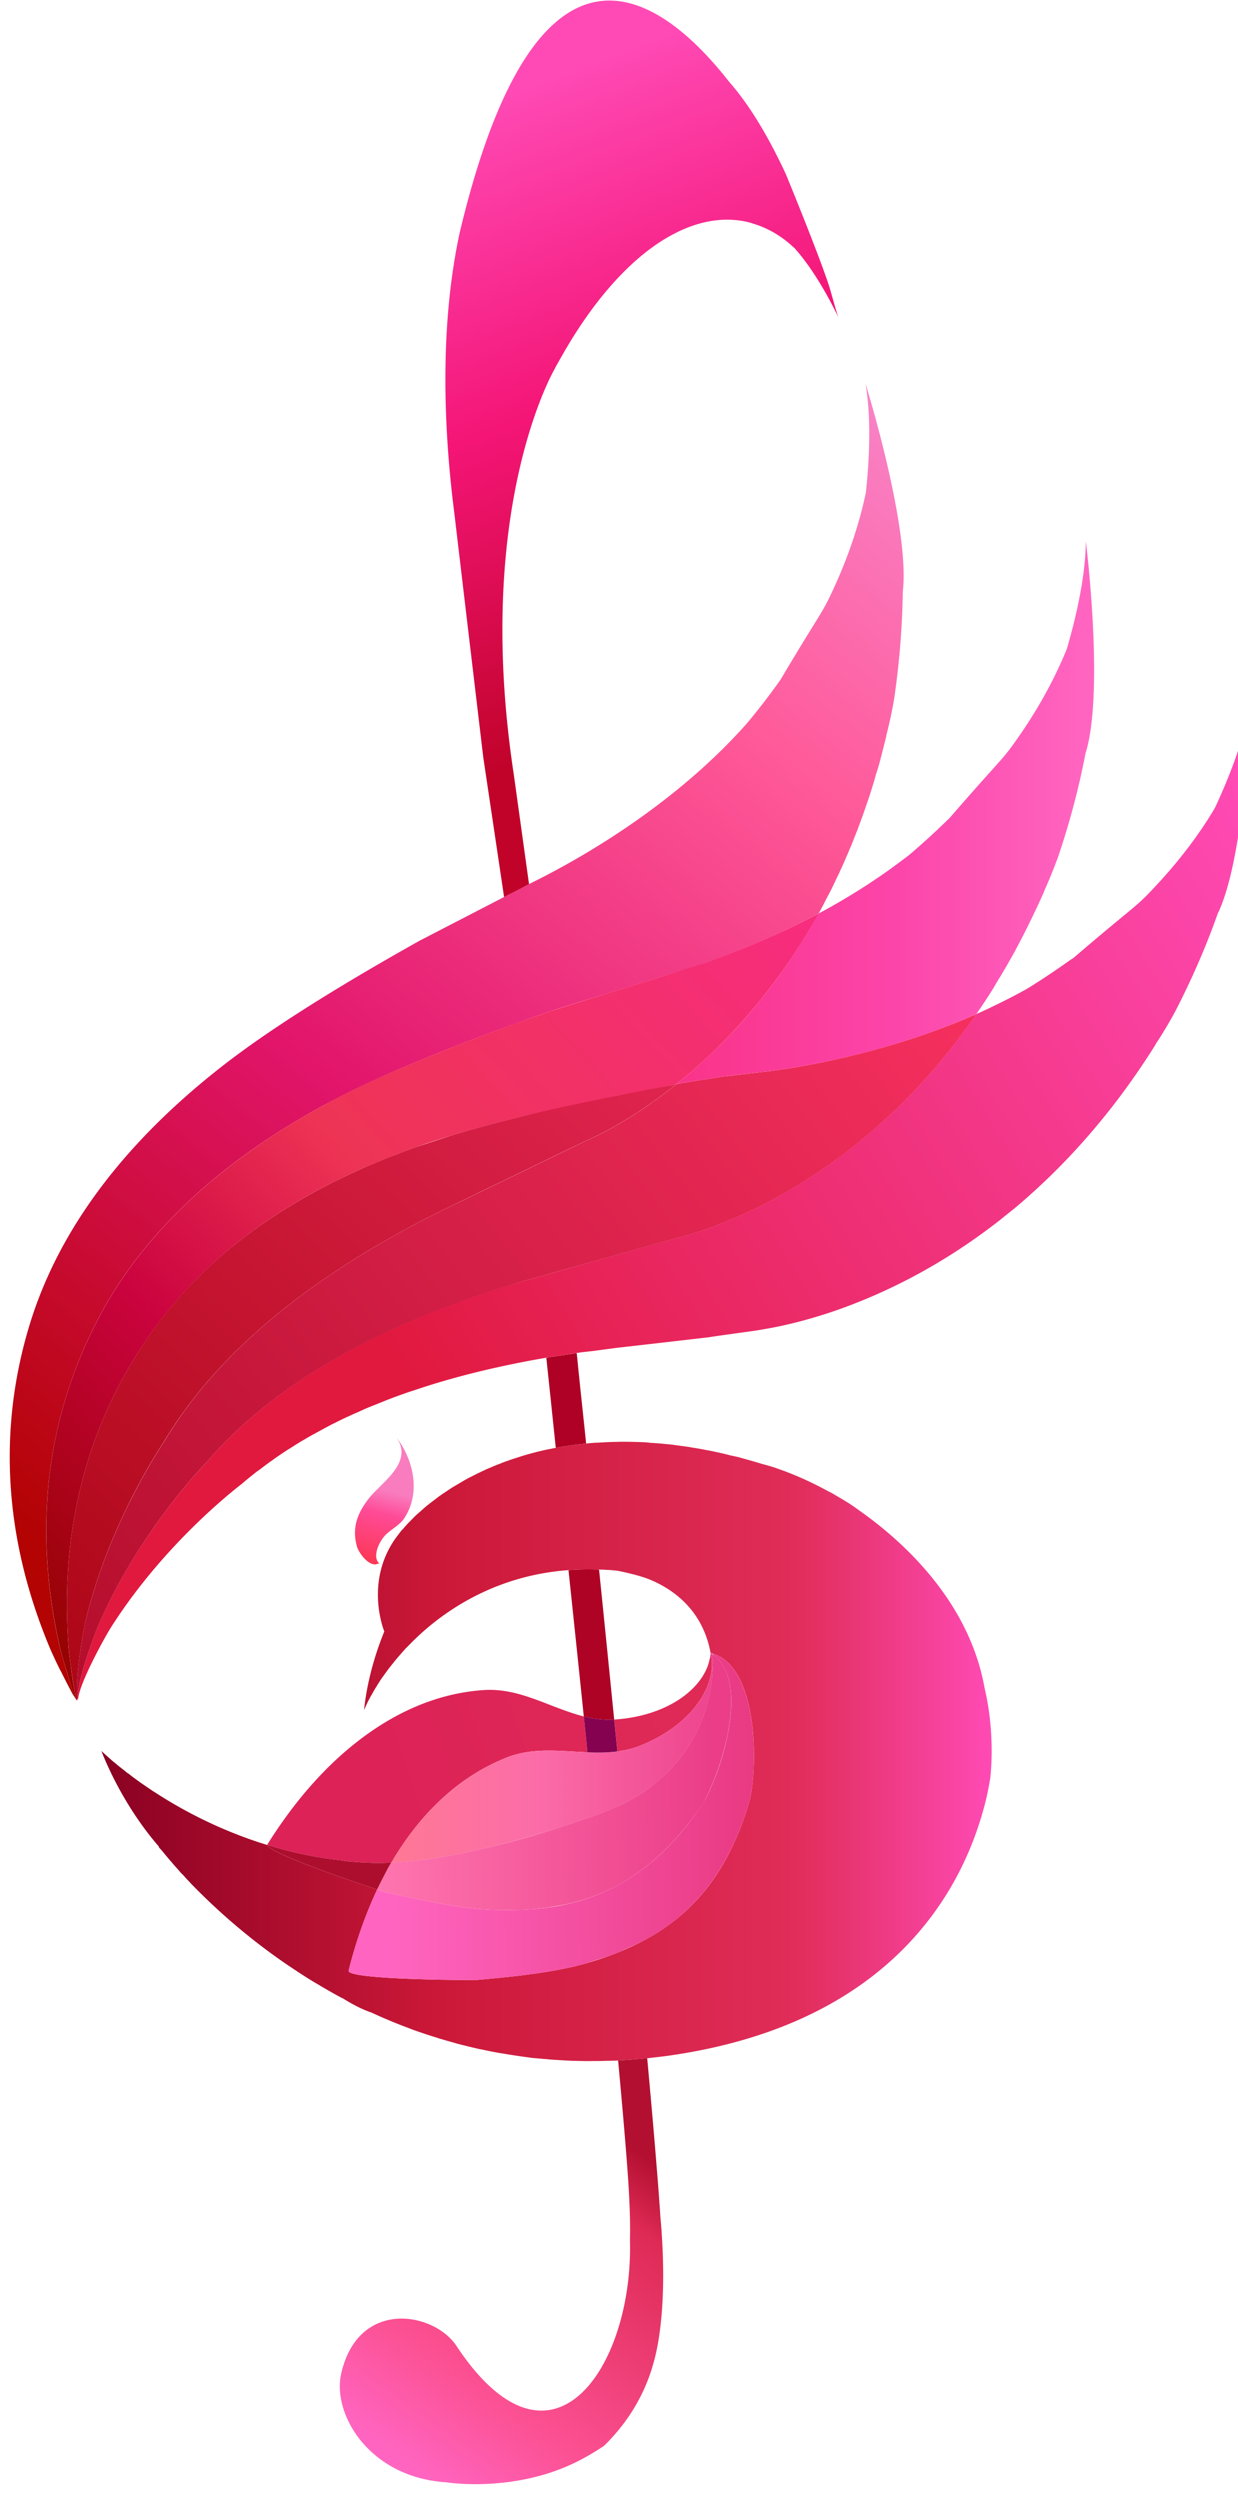 <svg width="223" height="450" viewBox="0 0 223 450" fill="none" xmlns="http://www.w3.org/2000/svg"><g clip-path="url(#clip0_329_7890)" fill-rule="evenodd" clip-rule="evenodd"><path d="M13.614 305.754l-.189-.25v-.025l-.27-.405-.171-.294-.067-.136a148.32 148.32 0 01-1.96-3.832h-.008c-.04 0-1.305-2.605-1.931-4.067-8.27-19.706-9.475-39.408-3.633-58.448 5.2-16.895 16.844-32.496 34.652-46.385 7.94-6.21 19.88-13.819 35.719-22.678l.263-.129.137-.066c2.102-1.091 12.203-6.313 17.078-8.826.763-.404 1.534-.764 1.868-.959.463-.235.763-.404.763-.404 7.903-3.899 25.255-13.514 38.659-28.62a123.818 123.818 0 006.064-7.87c6.676-11.247 7.244-11.607 8.778-14.745 2.832-5.824 5.164-12.17 6.598-18.912.968-9.061.671-15.374-.066-19.669 0 0 8.003 25.654 6.739 37.321v.033l-.034.926c-.1 5.588-.567 11.768-1.534 18.452a82.361 82.361 0 01-1.431 6.673v.033l.033-.033-.237.926c-.334 1.326-.664 2.649-1.001 3.935-.196.694-.4 1.352-.63 2.05-.237.889-.5 1.757-.771 2.613-.23.757-.467 1.521-.73 2.245-.271.764-.501 1.488-.771 2.219-.263.79-.567 1.554-.831 2.278a47.66 47.66 0 01-.771 1.984c-.296.757-.593 1.554-.934 2.278-.23.596-.5 1.161-.73 1.724-.33.79-.701 1.554-1.034 2.311-.237.496-.464.959-.705 1.455-.363.797-.759 1.62-1.16 2.377l-.534.992c-.433.9-.9 1.757-1.375 2.616-10.939 5.817-21.207 9.289-26.874 10.943 0 0-19.817 6.077-21.048 6.514-17.444 6.044-30.748 11.534-39.79 16.3-19.979 10.574-34.184 23.901-42.29 39.635-9.134 17.754-11.44 37.324-6.803 58.154.356 1.561 1.172 4.361 1.205 4.361.645 2.172 1.35 4.531 1.757 5.405zm70.478-129.679v.033h.034v-.033h-.034z" fill="url(#paint0_linear_329_7890)"/><path d="M68.33 335.361c-1.771-.033-3.502-.103-5.174-.268-.5-.037-.964-.096-1.431-.162l-.197-.033a73.88 73.88 0 01-13.363-2.781c-.01-.052-.01-.092.015-.129 3.844-6.151 8.31-11.64 13.282-16.072 7.54-6.705 16.206-11.07 25.71-11.699.349-.025.697-.033 1.046-.033 4.73 0 8.87 2.025 13.126 3.572 1.264.463 2.528.889 3.825 1.22.152 1.451.297 2.891.449 4.335.066.691.129 1.422.196 2.109-2.298-.091-4.622-.308-6.94-.308-2.557 0-5.11.268-7.631 1.267-8.8 3.498-15.688 10.263-20.751 18.905-.771.044-1.49.059-2.162.077zm39.375-19.889h.671l.048-.007h.222l.059-.012h.219l.052-.007h.111l.06-.007h.111l.048-.008h.111l.059-.011h.052l.052-.007h.108l.059-.007h.052l.059-.011h.052l.059-.008h.052l.06-.007h.048l.059-.007.052-.011h.052l.059-.008h.048l.064-.007.048-.011h.059l.104-.015h.059l.048-.007.06-.011.051-.008h.052l.06-.007.052-.011.059-.007h.048l.059-.008-.059.008h-.048l-.059.007-.052.011-.06.007h-.052l-.051.008-.06.011-.048.007h-.059l-.104.015h-.059l-.048.011-.064.007h-.048l-.059.008h-.052l-.052.011-.059.007h-.048l-.06.007h-.052l-.059.008h-.052l-.059.011h-.052l-.059.007h-.108l-.052.007h-.052l-.059.011h-.111l-.048.008h-.111l-.06.007h-.111l-.052.007h-.219l-.059.012h-.222l-.048.007h-.671zm3.517-.21l-.2-1.892c-.13-1.279-.256-2.554-.382-3.84 9.149-.591 15.239-5.052 16.893-9.777.159-.529.296-1.025.396-1.554l.071-.625.126.588v.037c.066.496.137 1.025.1 1.587-.1 5.06-4.537 11.207-13.204 14.55a17.062 17.062 0 01-3.8.926zM128 297.574v-.033.033z" fill="url(#paint1_linear_329_7890)"/><path d="M100.11 260.615a6353.387 6353.387 0 00-1.702-16.196l.549-.118.118-.018 3.333-.496 1.468-.235.104.9c.463 4.758 1 9.583 1.501 14.44l.1.959c-1.898.169-3.74.463-5.471.764z" fill="url(#paint2_linear_329_7890)"/><path d="M109.705 309.565c-1.086 0-2.146-.129-3.162-.287a19.033 19.033 0 01-1.383-.301c-.889-8.617-1.816-17.435-2.758-26.345a46.81 46.81 0 013.633-.136c.608 0 1.238.018 1.872.033.934 9.119 1.842 18.166 2.725 27.002-.078 0-.145.008-.223.008-.237.014-.474.026-.704.026z" fill="url(#paint3_linear_329_7890)"/><path d="M87.045 136.28l3.755 25.191s.408-.202.96-.496c.356-.177.763-.379 1.186-.606l-.838.437c.364-.184.745-.386 1.135-.588.763-.386 1.408-.731 1.857-.955l.196-.103-.007.007.007-.007-2.773-19.93c-6.13-40.432 3.307-64.44 6.513-71.132.316-.646.653-1.297 1.001-1.925v-.026c.338-.62.686-1.227 1.034-1.833 4.827-8.59 10.424-15.392 16.248-19.669 5.682-4.152 11.569-5.945 17.181-4.718.585.129 1.153.32 1.712.507 2.488.83 4.775 2.234 6.821 4.167l.015-.015s.215.235.585.673c1.213 1.41 4.167 5.195 7.344 11.783-.015-.066-.134-.393-.56-1.83-.193-.672-.456-1.59-.819-2.884a47.132 47.132 0 00-.92-2.781c-2.253-6.372-7.12-18.2-7.12-18.2a109.732 109.732 0 00-2.002-4.085h.007s-.126-.247-.355-.673c-2.569-4.868-5.19-8.825-7.878-11.879l-.17-.21c-7.862-9.979-20.091-20.554-31.571-10.045-6.065 5.548-11.9 16.953-16.785 37.423-3.358 15.561-2.943 32.28-1.508 45.856v.007l.033.371c.17 1.496.34 2.944.519 4.347 1.023 8.657 3.28 27.679 5.197 43.821z" fill="url(#paint4_linear_329_7890)"/><path d="M67.598 281.614c-1.553-.007-3.077-2.337-3.307-3.244-1.067-3.774.467-6.449 2.135-8.635 2.265-2.906 8.066-6.378 5.038-10.942 3.095 4.134 4.333 9.983 1.368 14.481-1.072 1.591-2.936 2.186-3.97 3.733-1.364 2.017-1.364 3.81-.534 4.398l-.671.202c-.015 0-.04.007-.06.007z" fill="url(#paint5_linear_329_7890)"/><path d="M13.825 306.064l-.171-.227a.445.445 0 00-.04-.085l.04.052v.033l.17.227zm107.987-110.91c8.007-6.378 17.615-16.229 25.644-30.714a120.967 120.967 0 007.914-4.633l.731-.463c.997-.654 2.035-1.352 3.036-2.043l.897-.628a215.527 215.527 0 003.706-2.749 140.08 140.08 0 007.336-6.709c8.574-9.884 9.201-10.145 11.269-12.985 3.807-5.229 7.243-11.082 9.838-17.461 2.536-8.759 3.373-14.98 3.41-19.375.06.53 3.3 26.779.034 37.92h-.034a141.171 141.171 0 01-4.971 18.846 89.957 89.957 0 01-2.568 6.312h.033a164.98 164.98 0 01-2.639 5.622c-.237.496-.497.992-.738 1.488-.66 1.323-1.364 2.609-2.024 3.902-.308.496-.571 1.025-.875 1.521-.73 1.319-1.501 2.572-2.265 3.833-.203.327-.396.69-.6 1.025a105.902 105.902 0 01-3.069 4.659c-14.809 6.581-29.447 9.23-36.687 10.222l-9.134 1.051c-1.104.202-2.138.367-3.206.562v-.033c-.897.132-3.866.562-5.038.83z" fill="url(#paint6_linear_329_7890)"/><path d="M60.4 197.818l-.66.371c-19.953 10.601-34.158 23.898-42.276 39.654-9.149 17.751-11.432 37.328-6.791 58.15.33 1.54 1.16 4.365 1.205 4.365.619 2.161 1.32 4.531 1.738 5.405l.041.041v.044l.16.198c-.245-.452-.701-3.318-1.035-5.901 0 0-.415-2.906-.49-4.486-1.452-21.278 3.763-40.359 15.484-56.482 7.744-10.682 18.59-19.577 32.465-26.478 3.892-1.951 8.029-3.7 12.414-5.364l2.943-1.077c5.216-1.83 11.762-3.696 19.506-5.53l16.062-3.487 4.882-.918 5.226-1h.041l.493-.169a92.996 92.996 0 007.495-6.647c6.091-6.029 12.5-13.878 18.175-24.067-7.447 3.95-14.653 6.816-20.202 8.775l-6.706 2.16-5.142 1.58-5.916 1.826-9.982 3.116-5.835 2.036c-7.988 2.877-14.994 5.614-21.04 8.186-4.715 2.003-8.778 3.91-12.255 5.699z" fill="url(#paint7_linear_329_7890)"/><path d="M105.82 371.011c-.245 0-.493 0-.738-.015-.704 0-1.331-.033-2.002-.033-1.171-.059-2.305-.129-3.399-.195-.534-.033-1.068-.103-1.605-.136-.738-.066-1.464-.132-2.202-.191-.467-.07-.967-.136-1.468-.202a121.64 121.64 0 01-3.666-.566c-.43-.066-.871-.132-1.338-.224-.73-.136-1.468-.268-2.161-.437l-1.001-.195c-1.342-.301-2.64-.628-3.937-.959-.337-.099-.67-.202-1.034-.301-.738-.195-1.468-.43-2.172-.621l-.5-.169a92.002 92.002 0 01-4.263-1.422l-.605-.235a92.454 92.454 0 01-6.902-2.874h-.033c-1.902-.658-3.866-1.782-5.071-2.546l-.137-.037c-1.331-.72-2.628-1.451-3.9-2.208l-.104-.07a52.994 52.994 0 01-2.765-1.679l-.1-.066c-.897-.566-1.731-1.128-2.569-1.69l-.06-.034c-7.876-5.324-13.848-10.879-17.807-14.973l-.07-.099a17.104 17.104 0 01-1.135-1.227l-.467-.463-.604-.691c-1.397-1.554-2.365-2.748-2.899-3.402l-.066-.07c-.367-.367-.5-.529-.4-.562-7.073-8.135-10.34-17.189-10.372-17.222.033 0 .797.753 2.231 1.981l.067.036.67.563.1.091.765.596.737.599.334.227.726.563.275.202.863.628.27.195.968.665.197.132c.37.261.738.496 1.1.757l.138.07c5.026 3.292 11.973 7.018 20.454 9.616.204 1.396 14.587 6.305 19.791 7.991-2.146 4.542-3.859 9.465-5.163 14.62-.341 1.386 15.705 1.68 21.362 1.68 1.086 0 1.79-.008 1.916-.022 6.777-.599 14.009-1.389 19.376-2.944a64.952 64.952 0 004.107-1.319c1.705-.599 3.4-1.33 5.105-2.153 8.336-4.067 16.035-11.104 20.276-25.555 1.594-5.522 1.898-24.798-6.935-26.874-1.468-8.003-7.11-11.71-11.314-13.356a29.658 29.658 0 00-2.995-.893c-.838-.199-1.672-.401-2.569-.562-.533-.067-1.101-.1-1.638-.133h-.067l-.567-.036-.934-.033c-.634-.015-1.264-.034-1.872-.034-1.238 0-2.454.045-3.633.136-11.769.857-20.843 6.052-27.145 11.935l-.067.07c-.637.587-1.204 1.183-1.764 1.745l-.375.364c-.463.529-.93 1.058-1.397 1.587l-.5.599c-.364.463-.73.922-1.101 1.385l-.56.757c-.308.437-.604.834-.875 1.227l-.6.926c-.197.36-.434.698-.597.992-.237.393-.43.79-.668 1.158l-.367.69c-.303.596-.567 1.195-.804 1.724v-.1c.1-.925.671-6.812 3.637-14.013 0 0-3.696-8.896 2.138-16.932.264-.36.6-.79.934-1.227l.26-.261c.308-.36.638-.731 1-1.124l.275-.261c.43-.463.897-.926 1.398-1.389l.4-.334c.397-.364.804-.724 1.238-1.095l.627-.485c.474-.372.974-.732 1.468-1.128l.704-.497c.567-.36 1.134-.764 1.738-1.157l.964-.566c.467-.261.934-.562 1.401-.823.364-.202.697-.393 1.068-.562.763-.397 1.56-.79 2.365-1.161.367-.195.8-.36 1.197-.529.534-.228 1.068-.463 1.639-.658a14.3 14.3 0 011.397-.529c.6-.235 1.238-.426 1.865-.628a37.048 37.048 0 011.875-.566 45.667 45.667 0 012.398-.621c.5-.132 1.072-.235 1.572-.335l.964-.194c1.731-.302 3.573-.596 5.471-.765l.567-.066c.501-.036 1.035-.095 1.572-.095a71.955 71.955 0 012.728-.132c.534 0 1.035-.034 1.568-.034 1.402 0 2.836.034 4.3.1l.968.103c1.238.058 2.502.191 3.844.327.693.099 1.397.191 2.128.294.5.066 1 .132 1.501.235.804.125 1.635.261 2.431.43.571.099 1.105.191 1.639.327.864.169 1.705.367 2.569.595.534.136 1.101.235 1.638.364 1.194.334 2.365.661 3.596 1.025l.667.202c.73.191 1.435.393 2.172.621l.397.136h-.033c2.902.988 5.971 2.318 9.133 4.034 0 0 .237.099.604.327h.034l.1.033c.534.338 1.368.798 2.298 1.363a32.57 32.57 0 012.81 1.882c7.436 5.221 19.706 16.031 22.538 31.933 2.035 8.525 1.034 16.234 1 16.37a52.24 52.24 0 01-1.831 7.598c-4.604 14.676-17.841 36.7-55.858 42.182-1.409.202-2.74.334-4.07.496-1.776.165-3.537.301-5.242.404-.763.033-1.501.059-2.231.059-.601.033-1.205.033-1.806.033-.485 0-.993.015-1.493.015z" fill="url(#paint8_linear_329_7890)"/><path d="M69.876 335.309l-1.56.051c-1.758-.033-3.489-.103-5.175-.268-.482-.026-.95-.096-1.435-.162l-.193-.04a72.86 72.86 0 01-13.366-2.786c.222 1.397 14.612 6.324 19.801 8.003l1.928-3.781.541-.933c.019-.04.041-.066.067-.11l-.608.026z" fill="#AE0E2E"/><path d="M128.423 297.828a5.63 5.63 0 00-.435-.287l.424.158c0 .04 0 .083.011.129z" fill="url(#paint9_linear_329_7890)"/><path d="M90.446 331.955a184.73 184.73 0 008.277-2.344 177.54 177.54 0 007.803-2.591l1.398-.485c1.586-.573 3.035-1.186 4.37-1.874a33.323 33.323 0 005.334-3.34 28.079 28.079 0 004.908-4.875 26.585 26.585 0 003.166-5.134c2.906-6.18 2.82-11.912 2.728-13.477a3.096 3.096 0 00-.441-.294v.026l.129.595v.037c.075.496.152 1.025.108 1.594-.048 2.808-1.449 5.971-4.178 8.778-1.204 1.253-2.658 2.429-4.385 3.487a28.706 28.706 0 01-4.641 2.271l-1.635.522c-.711.184-1.442.327-2.172.411-1.16.151-2.324.217-3.51.217l-1.16-.026-.731-.022c-2.291-.102-4.622-.319-6.946-.319h-.111c-2.24.014-4.512.224-6.732.981l-.782.294a36.01 36.01 0 00-7.892 4.339 42.07 42.07 0 00-4.826 4.075c-3.055 3.02-5.724 6.566-8.04 10.494 3.272-.169 7.495-.65 12.814-1.709a142.66 142.66 0 007.147-1.631z" fill="url(#paint10_linear_329_7890)"/><path d="M91.51 343.834h-.247c-.727 0-1.442-.018-2.169-.044-5.564-.125-12.662-1.628-19.301-3.108-.138-.026-.797-.228-1.85-.581-2.146 4.549-3.852 9.465-5.156 14.62-.341 1.393 15.698 1.687 21.355 1.687 1.1 0 1.805-.015 1.916-.015 3.262-.294 6.595-.632 9.812-1.058 3.466-.481 6.773-1.077 9.582-1.892l.227-.078 3.858-1.242 1.665-.606 3.443-1.547c1.305-.632 2.603-1.311 3.859-2.127a34.837 34.837 0 007.844-6.79c2.076-2.433 3.966-5.313 5.612-8.76 1.119-2.337 2.106-4.953 2.969-7.87.297-1.059.567-2.631.73-4.505.634-7.808-.552-20.705-7.665-22.377l.43.169v.125c3.792 2.734 3.818 9.054 2.509 15.032-.904 4.288-2.509 8.407-3.873 10.927l-.849 1.411c-1.917 2.818-3.9 5.214-5.902 7.272-2.535 2.579-5.137 4.582-7.743 6.143a34.82 34.82 0 01-8.022 3.524 38.586 38.586 0 01-5.412 1.168l-.185.019a45.597 45.597 0 01-5.52.459l-1.916.044z" fill="url(#paint11_linear_329_7890)"/><path d="M85.772 333.059c-6.454 1.422-11.518 2.035-15.28 2.219-.026.051-.045.077-.07.118a62.375 62.375 0 00-2.477 4.714c1.046.338 1.713.54 1.832.573 6.642 1.488 13.748 2.976 19.327 3.109.704.025 1.434.044 2.139.044l1.312-.019.875-.025c1.816-.034 3.662-.21 5.493-.471l2.751-.477c3.203-.673 6.435-1.764 9.597-3.487 2.606-1.408 5.182-3.249 7.703-5.593 1.542-1.429 3.062-3.101 4.563-4.949.889-1.128 1.813-2.322 2.687-3.608.745-1.11 1.661-2.966 2.536-5.196 2.773-7.15 5.063-18.291-.33-22.175.081 1.665.185 8.047-3.336 14.661-1.476 2.782-3.603 5.6-6.639 8.139-1.831 1.554-4.037 2.991-6.624 4.251a45.253 45.253 0 01-3.933 1.65l-3.867 1.345c-3.061 1.032-5.912 1.947-8.625 2.73a148.538 148.538 0 01-9.635 2.447z" fill="url(#paint12_linear_329_7890)"/><path d="M61.476 427.18c-1.72 7.389 5.048 18.787 18.945 19.654 0 0 12.696 2.069 24.34-4.144a45.35 45.35 0 004.07-2.447c3.462-3.403 6.724-7.926 8.581-13.853l.441-1.539c1.216-4.578 2.072-12.195 1.323-23.075-.074-1.169-.237-2.833-.237-2.958a98.927 98.927 0 00-.159-2.293l-.034-.54c-.051-.687-.103-1.396-.163-2.149l-.033-.482-.211-2.649-.026-.268c-.423-5.394-1.02-12.155-1.731-19.948-1.772.176-3.511.319-5.242.415.849 9.127 1.487 16.615 1.835 21.804.363 5.658.345 8.858.297 10.413.678 22.689-14.02 45.143-31.253 19.15-4.063-6.117-17.611-8.524-20.743 4.909z" fill="url(#paint13_linear_329_7890)"/><path d="M13.893 306.099l-.034-.033.034.033.06-.496-.06.496zm-.034-.033h-.033.034zm.093-.463c-.033-3.167 3.377-12.195 3.707-12.926l.033-.096c6.802-15.667 17.411-27.208 19.64-29.519 12.11-14.022 31.126-24.901 56.836-32.43l6.139-1.723 21.711-6.115s30.377-6.286 53.86-40.27c1.398-.588 2.806-1.286 4.237-1.985l.664-.327a92.728 92.728 0 004.307-2.278 135.413 135.413 0 007.599-5.063l.704-.459c9.972-8.536 10.609-8.694 13.112-11.174 4.526-4.63 8.837-9.884 12.336-15.803 3.87-8.297 5.608-14.349 6.302-18.644 0 .261-.731 26.874-5.698 37.482h-.033c-1.935 5.523-4.471 11.508-7.744 17.854a81.17 81.17 0 01-3.536 5.886h.033c-7.869 12.566-16.569 22.046-25.177 29.296-.637.529-1.297 1.047-1.968 1.58l-.601.496c-10.942 8.631-21.551 13.624-29.921 16.534-5.368 1.848-9.834 2.84-12.837 3.336-1.034.203-2.469.394-3.937.596-2.365.33-4.833.665-6.005.86l-9.734 1.124-6.935.79-3.97.529-2.365.272-.671.092-.171.033c-.5.066-.967.136-1.468.235-1.127.169-2.228.327-3.332.496h-.034c1.138-.169 2.299-.36 3.47-.529-1.171.169-2.332.36-3.47.529l-.085.018-.549.081v.037h-.13c-8.573 1.484-16.476 3.402-23.682 5.849l-.5.158c-.935.305-1.835.632-2.733.959-.363.136-.737.269-1.067.405-.797.294-1.572.621-2.332.926-.467.191-.9.36-1.342.529-.697.294-1.397.588-2.06.922-.509.195-1.002.43-1.51.658a51.17 51.17 0 00-1.83.863c-.534.261-1.068.533-1.606.79-.533.298-1.06.566-1.593.86-.568.301-1.135.628-1.706.933-.463.261-.964.522-1.43.823-.605.327-1.172.691-1.765 1.058-.408.261-.804.53-1.205.757-.67.43-1.297.857-1.935 1.286l-.93.665c-.771.53-1.501 1.092-2.239 1.658l-.534.36c-.9.731-1.798 1.422-2.665 2.186-2.535 1.951-14.746 11.769-23.846 26.242l-.067.136c-.434.628-5.208 9.094-5.605 12.228l-.07.338-.067-.371v-.033z" fill="url(#paint14_linear_329_7890)"/><path d="M83.92 215.82l-4.274 2.051c-23.983 11.875-40.757 25.882-50.201 41.828-1.758 2.631-10.172 15.829-14.113 32.43l-.044.151c-.145.731-1.95 10.196-1.33 13.341l-.053.478-.04-.033h-.052.052l.04.033.052-.478c-.052-3.178 3.366-12.206 3.707-12.937l.04-.118c6.796-15.645 17.386-27.201 19.625-29.505 11.491-13.308 29.258-23.765 53.097-31.261l3.755-1.168 6.124-1.724 12.117-3.398 9.594-2.705s10.405-2.16 23.701-10.718c9.449-6.07 20.421-15.436 30.166-29.549-14.823 6.548-29.454 9.223-36.671 10.207l-6.895.805-2.272.254c-1.094.183-2.136.371-3.188.547v-.037c-.897.144-3.893.592-5.031.842-9.122 7.348-16.154 10.13-16.154 10.13l-3.229 1.573-18.523 8.961z" fill="url(#paint15_linear_329_7890)"/><path d="M81.134 204.455l-5.564 1.823c-21.318 7.447-37.417 18.518-47.81 32.892-11.696 16.138-16.923 35.19-15.462 56.49.1 1.587.467 4.505.5 4.505.338 2.553.771 5.43 1.034 5.901h.034l.033.033.07-.504c-.604-3.145 1.16-12.584 1.331-13.316l.034-.169c3.925-16.593 12.329-29.78 14.093-32.429 9.464-15.936 26.256-29.95 50.213-41.811l5.894-2.851 17.326-8.381 2.798-1.36s7.029-2.785 16.162-10.137l-.5.165h-.033a539.402 539.402 0 00-21.93 4.406c-6.962 1.591-13.06 3.152-18.223 4.743z" fill="url(#paint16_linear_329_7890)"/><path d="M107.701 315.473c-.626 0-1.256-.018-1.89-.051-.067-.687-.13-1.418-.196-2.109-.152-1.444-.297-2.885-.449-4.336.449.118.916.217 1.383.301 1.015.158 2.075.287 3.162.287.229 0 .467-.011.704-.026.078 0 .144-.007.222-.007.126 1.286.252 2.572.382 3.84.067.632.134 1.26.193 1.892a28.51 28.51 0 01-3.511.209z" fill="#840250"/></g><defs><linearGradient id="paint0_linear_329_7890" x1="10.619" y1="280.605" x2="170.774" y2="78.493" gradientUnits="userSpaceOnUse"><stop stop-color="#B30303"/><stop offset=".38" stop-color="#E2156B"/><stop offset=".75" stop-color="#FF5999"/><stop offset="1" stop-color="#F884C8"/></linearGradient><linearGradient id="paint1_linear_329_7890" x1="73.69" y1="330.132" x2="134.302" y2="308.93" gradientUnits="userSpaceOnUse"><stop stop-color="#DD2257"/><stop offset="1" stop-color="#DF2B56"/></linearGradient><linearGradient id="paint2_linear_329_7890" x1="102.045" y1="255.522" x2="105.219" y2="458.352" gradientUnits="userSpaceOnUse"><stop stop-color="#AF0125"/><stop offset=".77" stop-color="#C60930"/><stop offset="1" stop-color="#BD0F33"/></linearGradient><linearGradient id="paint3_linear_329_7890" x1="106.127" y1="255.454" x2="109.293" y2="458.309" gradientUnits="userSpaceOnUse"><stop stop-color="#B00225"/><stop offset=".77" stop-color="#AB0626"/><stop offset="1" stop-color="#9E0121"/></linearGradient><linearGradient id="paint4_linear_329_7890" x1="85.213" y1="18.443" x2="126.085" y2="124.703" gradientUnits="userSpaceOnUse"><stop stop-color="#FF4AB5"/><stop offset=".5" stop-color="#F41576"/><stop offset="1" stop-color="#C1032A"/></linearGradient><linearGradient id="paint5_linear_329_7890" x1="65.156" y1="286.809" x2="69.852" y2="268.321" gradientUnits="userSpaceOnUse"><stop stop-color="#FB2B2B"/><stop offset=".77" stop-color="#FF4A96"/><stop offset="1" stop-color="#F97CBF"/></linearGradient><linearGradient id="paint6_linear_329_7890" x1="8.379" y1="201.754" x2="195.287" y2="201.754" gradientUnits="userSpaceOnUse"><stop stop-color="#F20029"/><stop offset=".82" stop-color="#FC45AA"/><stop offset="1" stop-color="#FF65C0"/></linearGradient><linearGradient id="paint7_linear_329_7890" x1="7.127" y1="291.883" x2="151.674" y2="160.122" gradientUnits="userSpaceOnUse"><stop stop-color="#970303"/><stop offset=".27" stop-color="#CB033F"/><stop offset=".5" stop-color="#EE3455"/><stop offset="1" stop-color="#F82C81"/></linearGradient><linearGradient id="paint8_linear_329_7890" x1="18.268" y1="315.271" x2="178.615" y2="315.271" gradientUnits="userSpaceOnUse"><stop stop-color="#8A0122"/><stop offset=".38" stop-color="#CC1838"/><stop offset=".78" stop-color="#E02D59"/><stop offset="1" stop-color="#FF4AB5"/></linearGradient><linearGradient id="paint9_linear_329_7890" x1="86.511" y1="343.216" x2="134.718" y2="310.234" gradientUnits="userSpaceOnUse"><stop stop-color="#6126FF"/><stop offset=".03" stop-color="#6126FF"/><stop offset=".96" stop-color="#69FAED"/><stop offset="1" stop-color="#69FAED"/></linearGradient><linearGradient id="paint10_linear_329_7890" x1="68.831" y1="316.422" x2="127.897" y2="316.422" gradientUnits="userSpaceOnUse"><stop stop-color="#FF7994"/><stop offset=".479" stop-color="#FB6CA8"/><stop offset="1" stop-color="#EE458E"/></linearGradient><linearGradient id="paint11_linear_329_7890" x1="70.258" y1="327.139" x2="144.834" y2="326.318" gradientUnits="userSpaceOnUse"><stop stop-color="#FF65C0"/><stop offset="1" stop-color="#E6347A"/></linearGradient><linearGradient id="paint12_linear_329_7890" x1="66.132" y1="320.845" x2="128.759" y2="319.998" gradientUnits="userSpaceOnUse"><stop stop-color="#FF77B0"/><stop offset="1" stop-color="#EB3D88"/></linearGradient><linearGradient id="paint13_linear_329_7890" x1="117.21" y1="388.824" x2="76.133" y2="445.699" gradientUnits="userSpaceOnUse"><stop stop-color="#B30F30"/><stop offset=".16" stop-color="#DE2A55"/><stop offset=".74" stop-color="#FC5194"/><stop offset="1" stop-color="#FF65C0"/></linearGradient><linearGradient id="paint14_linear_329_7890" x1="230.431" y1="150.739" x2="72.407" y2="246.646" gradientUnits="userSpaceOnUse"><stop stop-color="#FF4AB5"/><stop offset="1" stop-color="#E1193F"/></linearGradient><linearGradient id="paint15_linear_329_7890" x1="178.01" y1="181.556" x2="7.664" y2="312.311" gradientUnits="userSpaceOnUse"><stop stop-color="#F63060"/><stop offset="1" stop-color="#B10C2A"/></linearGradient><linearGradient id="paint16_linear_329_7890" x1="116.046" y1="196.325" x2="8.153" y2="311.318" gradientUnits="userSpaceOnUse"><stop stop-color="#DE234D"/><stop offset="1" stop-color="#AA0513"/></linearGradient><clipPath id="clip0_329_7890"><path fill="#fff" d="M0 0h223v450H0z"/></clipPath></defs></svg>